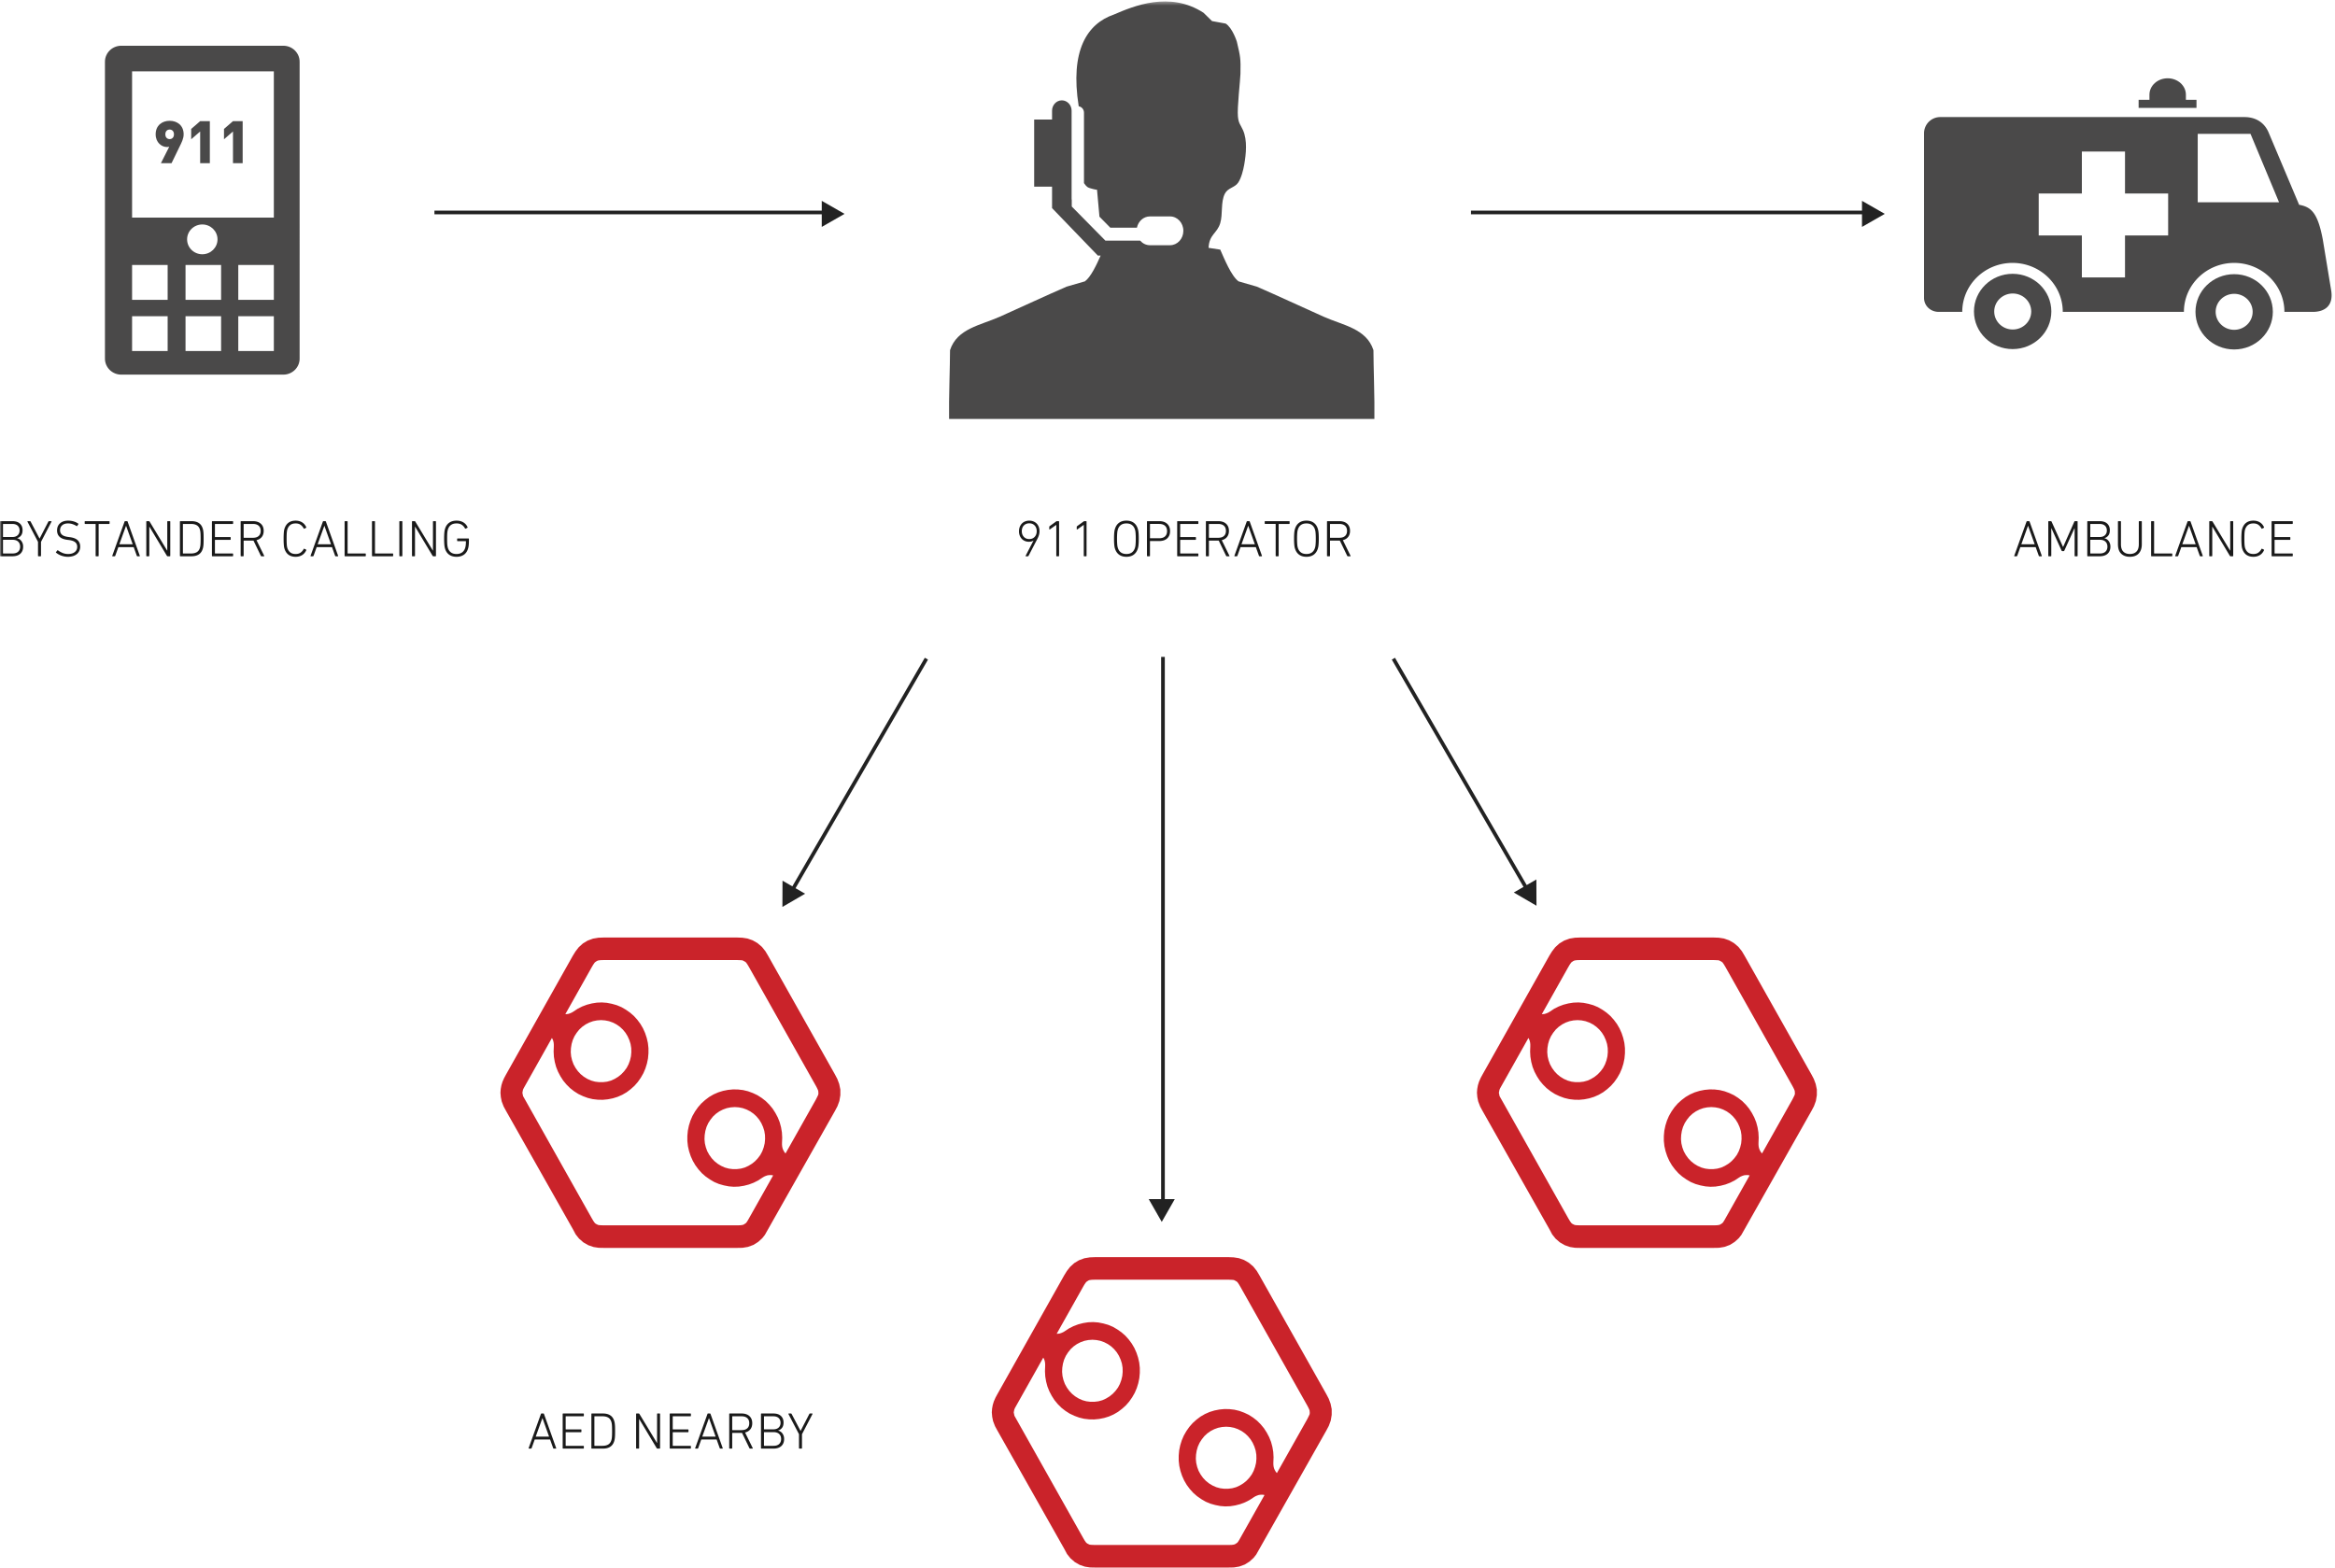 <svg width="633" height="425" viewBox="0 0 633 425" xmlns="http://www.w3.org/2000/svg" xmlns:xlink="http://www.w3.org/1999/xlink"><title>HeartRead_System1</title><defs><path id="a" d="M0 .391h632.08V425H0"/><path id="c" d="M0 .391h632.08V425H0V.391z"/></defs><g fill="none" fill-rule="evenodd"><g><g><g><path d="M579.764 29.246v-2.187h2.935v-1.384c0-2.461 2.21-4.45 4.944-4.45 2.728 0 4.936 1.99 4.936 4.45v1.384h2.873v2.187h-15.688zM605.668 74.334c-5.794 0-10.49 4.57-10.49 10.206 0 5.638 4.696 10.208 10.49 10.208 5.79 0 10.48-4.57 10.48-10.208 0-5.637-4.69-10.206-10.48-10.206m-.002 15.09c-2.772 0-5.02-2.186-5.02-4.883s2.248-4.88 5.02-4.88c2.768 0 5.013 2.182 5.013 4.88 0 2.697-2.245 4.883-5.013 4.883M545.612 74.236c-5.79 0-10.486 4.572-10.486 10.207 0 5.639 4.696 10.204 10.486 10.204 5.794 0 10.49-4.566 10.49-10.204 0-5.635-4.696-10.207-10.49-10.207m.023 15.1c-2.771 0-5.018-2.183-5.018-4.882 0-2.697 2.247-4.88 5.018-4.88 2.772 0 5.017 2.183 5.017 4.88-.001 2.7-2.245 4.883-5.017 4.883" fill="#4A4949"/><path d="M623.272 55.517c3.131.594 5.01 1.91 6.422 9.434l2.236 13.578c.806 4.419-1.76 6.03-4.959 6.03h-7.685c0-7.321-6.096-13.278-13.618-13.278-7.524 0-13.626 5.958-13.626 13.279h-32.84c0-7.322-6.1-13.28-13.624-13.28-7.528 0-13.626 5.959-13.626 13.28h-6.368c-2.24 0-3.989-1.652-3.989-3.784V36.128a4.387 4.387 0 0 1 4.392-4.386h82.452c3.133 0 5.424 1.513 6.556 4.166l8.277 19.609zm-27.486-19.225v18.547h22.042l-7.732-18.547h-14.31zm-19.714 16.167v-11.38h-11.695v11.38H552.68V63.84h11.697V75.22h11.695V63.84h11.696V52.46h-11.696z" fill="#4A4949"/><g><mask id="b" fill="#fff"><use xlink:href="#a"/></mask><path d="M372.331 94.933c-1.914-5.877-8.25-6.721-13.544-9.085-5.812-2.597-12.258-5.612-18.057-8.131l-4.966-1.436c-1.975-1.44-3.91-6.227-4.967-8.606-1.052-.16-2.105-.32-3.16-.478.163-3.683 2.316-3.881 3.16-6.694.746-2.482.078-5.707 1.26-8.005.82-1.595 2.671-1.606 3.597-2.973.841-1.242 1.393-3.406 1.655-4.926.478-2.778.895-6.58-.35-9.336-.717-1.582-1.169-1.735-1.368-3.657-.243-2.329.65-9.925.685-11.568.09-4.261-.007-4.606-.98-8.757 0 0-1.183-3.761-3.035-4.894l-3.694-.673-2.283-2.241c-9.199-5.996-19.06-1.791-24.343.477-7.22 2.483-11.919 9.724-9.509 24.868.805.12 1.427.845 1.427 1.732v19.1c.314.479.671.879 1.088 1.156.285.189 2.46.766 2.446.608.22 2.442.44 4.885.658 7.328l2.952 2.994h7.205c.357-1.749 1.797-3.06 3.522-3.06h5.461c1.993 0 3.608 1.749 3.608 3.904 0 2.156-1.615 3.904-3.608 3.904h-5.46c-1.04 0-1.972-.477-2.63-1.236h-9.429l-9.127-9.259v-1.89l-.04-.041V30.016c0-1.551-1.187-2.809-2.652-2.809-1.464 0-2.65 1.258-2.65 2.809v2.392h-4.85v18.206h4.85v5.807l12.412 12.872h.757c-1.102 2.496-2.665 5.828-4.257 6.988l-4.966 1.436c-5.799 2.519-12.245 5.534-18.057 8.131-5.293 2.364-11.63 3.208-13.544 9.085 0 3.992-.355 13.42-.258 18.651h115.3c.096-5.231-.259-14.659-.259-18.651" fill="#4A4949" mask="url(#b)"/></g><path d="M76.794 12.4H32.88c-2.446 0-4.43 1.942-4.43 4.34v80.495c0 2.395 1.983 4.338 4.43 4.338h43.916c2.445 0 4.43-1.942 4.43-4.338V16.739c0-2.397-1.984-4.339-4.43-4.339zM45.447 95.173h-9.642v-9.445h9.642v9.445zm0-13.886h-9.642V71.84h9.642v9.446zm14.492 13.885h-9.642v-9.444h9.642v9.445zm0-13.885h-9.642V71.84h9.642v9.446zm-9.22-16.388c0-2.232 1.846-4.04 4.124-4.04 2.278 0 4.123 1.808 4.123 4.04 0 2.231-1.846 4.04-4.123 4.04s-4.123-1.808-4.123-4.04zm23.519 30.273h-9.641v-9.444h9.64v9.445zm0-13.885h-9.641V71.84h9.64v9.446zm0-22.289H35.806V19.346h38.43v39.653z" fill="#4A4949"/><path d="M156.27 334.955l-.046-.077-.002-.004.049.08z" fill="#CA232A"/><path d="M227.499 293.885l-.502-1.347-.656-1.245-18.103-32.144-.739-1.245-.947-1.185-1.21-1.029-1.313-.75-1.396-.488-1.395-.216-1.392-.054h-36.18l-1.422.054-1.474.243-1.472.541-1.289.778-1.131 1.03-.871 1.13-.736 1.19-18.073 32.144-.528.976-.449 1.022-.29.94-.185 1.001-.079 1.029.106 1.212.237 1.163.528 1.374.66 1.212 18.954 33.538-.881-1.394.762 1.272.185.23.006.01.759.95 1.181 1.022 1.316.759 1.422.488 1.395.216 1.369.026h36.18l1.445-.026 1.471-.245 1.477-.54 1.287-.805 1.108-1.002.719-.913 18.988-33.587.686-1.293.524-1.427.261-1.563v-1.543l-.313-1.51zm-5.684 2.93l-.264.562-.396.784-8.203 14.567-.281-.334-.285-.478-.208-.48-.129-.531-.052-.532v-.532l.052-1.411-.079-1.411-.233-1.385-.363-1.357-.519-1.303-.649-1.224-.752-1.171-.882-1.065-.986-.985-1.09-.851-1.167-.745-1.246-.587-1.297-.478-1.323-.32-1.376-.16-1.349-.025-1.375.132-1.349.267-1.297.399-1.271.558-1.194.692-1.09.825-1.038.932-.908 1.037-.804 1.146-.701 1.224-.545 1.276-.415 1.332-.285 1.384-.13 1.41v1.384l.156 1.41.311 1.357.441 1.332.571 1.276.701 1.199.83 1.118.934 1.038 1.038.904 1.142.798 1.193.692 1.272.532 1.323.373 1.349.267 1.349.107 1.375-.055 1.349-.212 1.349-.346 1.272-.48 1.219-.611 1.168-.772.441-.267.493-.213.493-.159.519-.053h.544l.429.087-6.545 11.623-.34.596-.29.452-.207.252-.555.372-.343.135-.633.087-.838.02h-36.18l-.659-.02-.555-.034-.313-.053-.607-.298-.287-.238-.37-.514-.448-.757-18.077-32.144-.55-.974-.186-.914.159-.805.185-.413.392-.697 7.271-12.933.123.208.208.478.13.532.052.532v.534l-.052 1.41.078 1.41.233 1.385.363 1.356.519 1.304.649 1.225.752 1.17.882 1.065.986.984 1.09.853 1.167.744 1.246.587 1.297.479 1.323.318 1.376.16 1.349.027 1.375-.132 1.349-.267 1.297-.4 1.272-.558 1.193-.692 1.09-.825 1.038-.931.908-1.038.804-1.144.701-1.226.545-1.276.415-1.332.285-1.383.13-1.41v-1.385l-.156-1.41-.311-1.358-.441-1.33-.571-1.277-.701-1.198-.83-1.118-.934-1.038-1.038-.904-1.142-.8-1.193-.692-1.271-.531-1.323-.373-1.35-.267-1.349-.106-1.375.053-1.349.214-1.349.346-1.272.478-1.219.613-1.168.772-.441.265-.493.214-.493.16-.519.053h-.245l7.166-12.747.343-.589.317-.46.184-.244.551-.378.34-.135.633-.082.871-.026h36.18l.653.026.554.027.29.055.608.325.29.216.363.514.448.751 18.103 32.151.317.596.237.514.106.291.053.67-.053.386zm-14.411 12.04l-.103 1.118-.26 1.091-.389 1.065-.519.984-.675.906-.752.798-.856.692-.96.585-.986.454-1.064.291-1.09.134h-1.116l-1.063-.134-1.064-.291-1.012-.454-.96-.584-.856-.692-.753-.8-.648-.904-.545-.984-.389-1.065-.26-1.091-.103-1.118.052-1.118.181-1.118.311-1.065.468-1.038.596-.93.701-.88.804-.745.908-.638.986-.506 1.038-.373 1.064-.212 1.116-.08 1.089.08 1.064.212 1.038.373.986.506.908.638.804.745.727.88.571.93.466 1.038.338 1.065.181 1.118.026 1.118zm-52.678-23.576l.052-1.118.181-1.118.312-1.064.467-1.037.597-.933.7-.877.804-.745.909-.64.985-.505 1.038-.373 1.064-.213 1.116-.08 1.09.08 1.063.214 1.038.373.986.505.908.639.805.745.726.877.571.933.467 1.037.337 1.065.182 1.118.025 1.118-.103 1.118-.26 1.09-.389 1.065-.519.985-.674.904-.753.8-.856.69-.96.587-.986.452-1.064.293-1.089.132h-1.116l-1.064-.132-1.064-.293-1.012-.452-.96-.587-.856-.69-.752-.8-.649-.904-.545-.986-.389-1.064-.259-1.09-.104-1.119zM360.7 380.546l-.503-1.347-.656-1.245-18.103-32.144-.739-1.245-.947-1.184-1.21-1.029-1.313-.751-1.396-.487-1.395-.217-1.392-.054h-36.18l-1.422.054-1.474.243-1.472.542-1.289.778-1.13 1.029-.872 1.13-.736 1.191-18.073 32.144-.528.975-.449 1.022-.29.941-.185 1.001-.079 1.028.106 1.212.237 1.164.528 1.373.66 1.212 18.954 33.538-.88-1.394.761 1.272.185.23.006.011.76.95 1.18 1.022 1.316.758 1.422.488 1.395.216 1.37.027h36.18l1.444-.027 1.471-.244 1.477-.541 1.287-.805 1.108-1.002.72-.913 18.987-33.586.686-1.293.524-1.427.261-1.564v-1.543l-.313-1.509zm-5.685 2.93l-.264.562-.396.785-8.203 14.566-.28-.333-.286-.479-.208-.479-.129-.532-.052-.532v-.532l.052-1.411-.079-1.411-.233-1.384-.363-1.357-.519-1.304-.649-1.224-.752-1.171-.882-1.065-.986-.984-1.09-.852-1.167-.745-1.246-.586-1.297-.479-1.323-.319-1.376-.16-1.349-.026-1.375.133-1.349.266-1.297.399-1.27.559-1.195.692-1.09.825-1.038.931-.908 1.038-.804 1.145-.7 1.224-.546 1.277-.415 1.331-.285 1.384-.13 1.411v1.383l.156 1.411.311 1.357.441 1.331.571 1.277.701 1.198.83 1.118.934 1.038 1.038.905 1.142.798 1.193.692 1.272.532 1.323.373 1.35.266 1.348.107 1.375-.054 1.35-.213 1.348-.346 1.272-.479 1.22-.612 1.167-.772.441-.266.493-.213.493-.159.52-.054h.543l.43.088-6.546 11.622-.34.596-.29.453-.207.251-.555.372-.343.135-.633.088-.838.02h-36.18l-.659-.02-.555-.034-.313-.054-.607-.297-.287-.238-.37-.514-.448-.758-18.077-32.144-.55-.974-.186-.914.16-.805.184-.413.392-.697 7.271-12.932.123.207.208.479.13.532.052.532v.533l-.052 1.41.078 1.411.233 1.384.363 1.357.52 1.304.648 1.224.752 1.171.882 1.065.986.984 1.09.852 1.167.745 1.246.586 1.297.479 1.323.319 1.376.16 1.35.027 1.374-.133 1.35-.267 1.296-.399 1.272-.559 1.193-.692 1.09-.825 1.038-.931.908-1.038.804-1.144.701-1.225.545-1.277.415-1.331.285-1.384.13-1.41v-1.384l-.156-1.411-.31-1.357-.442-1.331-.57-1.277-.702-1.198-.83-1.118-.934-1.038-1.038-.904-1.142-.799-1.193-.692-1.27-.532-1.324-.373-1.35-.266-1.349-.106-1.375.053-1.349.213-1.349.346-1.272.479-1.219.612-1.168.772-.44.266-.494.213-.493.16-.519.053h-.245l7.166-12.746.343-.589.317-.46.184-.244.551-.379.34-.135.633-.081.871-.027h36.18l.653.027.554.027.29.054.608.325.29.217.363.514.448.751 18.103 32.151.317.595.237.515.106.291.053.669-.053.386zm-14.41 12.041l-.104 1.118-.26 1.091-.389 1.065-.519.984-.675.905-.752.799-.856.692-.96.585-.986.453-1.064.292-1.09.133h-1.116l-1.063-.133-1.064-.292-1.012-.453-.96-.585-.856-.692-.753-.799-.648-.905-.545-.984-.389-1.065-.26-1.091-.103-1.118.052-1.118.181-1.118.311-1.064.468-1.038.596-.931.701-.879.804-.745.908-.639.986-.505 1.038-.373 1.064-.213 1.116-.08 1.09.08 1.063.213 1.038.373.986.505.908.639.804.745.727.879.571.931.466 1.038.338 1.064.181 1.118.026 1.118zm-52.679-23.576l.052-1.118.181-1.118.312-1.064.467-1.038.597-.932.7-.878.804-.745.91-.639.984-.505 1.038-.373 1.064-.213 1.116-.08 1.09.08 1.063.213 1.038.373.986.505.908.639.805.745.726.878.571.932.467 1.038.337 1.064.182 1.118.025 1.118-.103 1.118-.26 1.091-.389 1.064-.519.985-.674.905-.753.799-.856.691-.96.586-.986.452-1.064.293-1.089.133h-1.116l-1.064-.133-1.064-.293-1.012-.452-.96-.586-.856-.691-.752-.799-.649-.905-.545-.985-.389-1.064-.259-1.091-.104-1.118zM492.218 293.885l-.502-1.347-.656-1.245-18.103-32.144-.74-1.245-.946-1.185-1.21-1.029-1.313-.75-1.396-.488-1.395-.216-1.392-.054h-36.18l-1.422.054-1.474.243-1.472.541-1.29.778-1.13 1.03-.871 1.13-.736 1.19-18.073 32.144-.528.976-.45 1.022-.29.94-.184 1.001-.08 1.029.107 1.212.237 1.163.528 1.374.66 1.212 18.954 33.538-.881-1.394.762 1.272.185.23.006.01.759.95 1.18 1.022 1.317.759 1.422.488 1.395.216 1.369.026h36.18l1.445-.026 1.47-.245 1.478-.54 1.287-.805 1.108-1.002.719-.913 18.988-33.587.686-1.293.524-1.427.26-1.563v-1.543l-.312-1.51zm-5.684 2.93l-.264.562-.396.784-8.203 14.567-.281-.334-.285-.478-.208-.48-.13-.531-.051-.532v-.532l.052-1.411-.08-1.411-.232-1.385-.363-1.357-.52-1.303-.648-1.224-.752-1.171-.882-1.065-.986-.985-1.09-.851-1.167-.745-1.246-.587-1.297-.478-1.323-.32-1.376-.16-1.35-.025-1.374.132-1.35.267-1.296.399-1.271.558-1.194.692-1.09.825-1.038.932-.908 1.037-.804 1.146-.701 1.224-.545 1.276-.415 1.332-.285 1.384-.13 1.41v1.384l.156 1.41.31 1.357.442 1.332.57 1.276.702 1.199.83 1.118.934 1.038 1.038.904 1.142.798 1.193.692 1.272.532 1.323.373 1.349.267 1.349.107 1.375-.055 1.349-.212 1.349-.346 1.272-.48 1.219-.611 1.168-.772.44-.267.494-.213.493-.159.519-.053h.544l.429.087-6.545 11.623-.34.596-.29.452-.207.252-.555.372-.343.135-.633.087-.838.02h-36.18l-.66-.02-.554-.034-.313-.053-.607-.298-.287-.238-.37-.514-.448-.757-18.077-32.144-.55-.974-.186-.914.159-.805.185-.413.392-.697 7.27-12.933.124.208.208.478.13.532.052.532v.534l-.052 1.41.078 1.41.233 1.385.363 1.356.519 1.304.649 1.225.752 1.17.882 1.065.986.984 1.09.853 1.167.744 1.246.587 1.297.479 1.323.318 1.376.16 1.349.027 1.375-.132 1.349-.267 1.297-.4 1.272-.558 1.193-.692 1.09-.825 1.038-.931.908-1.038.804-1.144.7-1.226.546-1.276.415-1.332.285-1.383.13-1.41v-1.385l-.156-1.41-.311-1.358-.441-1.33-.571-1.277-.701-1.198-.83-1.118-.934-1.038-1.038-.904-1.142-.8-1.193-.692-1.271-.531-1.323-.373-1.35-.267-1.35-.106-1.374.053-1.35.214-1.348.346-1.272.478-1.22.613-1.167.772-.441.265-.493.214-.493.16-.52.053h-.244l7.166-12.747.343-.589.317-.46.184-.244.55-.378.34-.135.634-.082.87-.026h36.18l.654.026.554.027.29.055.608.325.29.216.363.514.448.751 18.103 32.151.317.596.237.514.106.291.053.67-.053.386zm-14.411 12.04l-.103 1.118-.26 1.091-.39 1.065-.518.984-.675.906-.752.798-.856.692-.96.585-.986.454-1.064.291-1.09.134h-1.116l-1.063-.134-1.064-.291-1.012-.454-.96-.584-.856-.692-.753-.8-.648-.904-.545-.984-.39-1.065-.26-1.091-.102-1.118.052-1.118.18-1.118.312-1.065.468-1.038.596-.93.7-.88.805-.745.908-.638.986-.506 1.038-.373 1.064-.212 1.116-.08 1.089.08 1.064.212 1.038.373.986.506.908.638.804.745.727.88.57.93.467 1.038.338 1.065.18 1.118.027 1.118zm-52.678-23.576l.052-1.118.18-1.118.313-1.064.467-1.037.597-.933.7-.877.804-.745.909-.64.985-.505 1.038-.373 1.064-.213 1.116-.08 1.09.08 1.063.214 1.038.373.986.505.908.639.805.745.726.877.57.933.468 1.037.337 1.065.182 1.118.025 1.118-.103 1.118-.26 1.09-.39 1.065-.518.985-.674.904-.753.8-.856.69-.96.587-.986.452-1.064.293-1.09.132H427.1l-1.064-.132-1.064-.293-1.012-.452-.96-.587-.856-.69-.752-.8-.65-.904-.544-.986-.39-1.064-.258-1.09-.104-1.119zM419.693 334.753l-.047-.082-.002-.004.049.086z" fill="#CA232A"/><path d="M45.99 35.122c-.64 0-1.168.448-1.168 1.296 0 .849.528 1.297 1.169 1.297.64 0 1.168-.448 1.168-1.297 0-.848-.528-1.296-1.168-1.296m2.705 4.61l-2.193 4.514h-2.881l2.257-4.467c-.224.08-.464.08-.641.08-1.393 0-3.041-1.183-3.041-3.441 0-2.416 1.745-3.665 3.794-3.665s3.793 1.249 3.793 3.665c0 1.169-.56 2.24-1.088 3.314M54.262 44.246V35.65l-2.434 2.114v-2.802l2.434-2.112h2.625v11.396h-2.625zM63.159 44.246V35.65l-2.434 2.114v-2.802l2.434-2.112h2.625v11.396h-2.625z" fill="#4A4949"/><g><mask id="d" fill="#fff"><use xlink:href="#c"/></mask><path d="M.811 149.978c0 .056.028.084.084.084h2.498c.68 0 1.194-.168 1.543-.504.35-.336.524-.784.524-1.344s-.175-1.01-.524-1.35c-.35-.34-.862-.512-1.542-.512H.894c-.055 0-.084.028-.084.084v3.542zm2.513-4.383c.642 0 1.133-.162 1.471-.489.34-.327.51-.75.51-1.274 0-.55-.17-.985-.51-1.302-.338-.318-.83-.476-1.47-.476H.894c-.055 0-.084.028-.084.084v3.373c0 .057.028.084.084.084h2.43zM0 141.438c0-.093.046-.14.14-.14h3.2c.908 0 1.597.221 2.07.664.471.444.708 1.043.708 1.8 0 .588-.133 1.06-.399 1.413a1.994 1.994 0 0 1-1.07.73v.026a1.97 1.97 0 0 1 1.078.666c.157.192.288.42.391.686.103.265.154.572.154.917 0 .821-.252 1.464-.758 1.924-.505.463-1.228.694-2.175.694H.14c-.094 0-.14-.047-.14-.14v-9.24z" fill="#1A1A1A" mask="url(#d)"/></g><path d="M10.446 150.818c-.095 0-.143-.047-.143-.14v-3.766l-2.856-5.46a.094.094 0 0 1 .008-.105c.022-.033.057-.049.104-.049h.546c.094 0 .163.047.21.14l2.395 4.55h.042l2.351-4.55c.047-.093.117-.14.21-.14h.532c.056 0 .093.016.113.05a.109.109 0 0 1 0 .104l-2.843 5.46v3.765c0 .094-.047.141-.142.141h-.527zM18.367 150.959c-.308 0-.615-.031-.924-.092a5.646 5.646 0 0 1-.875-.244 4.644 4.644 0 0 1-1.35-.77c-.076-.066-.08-.131-.014-.197l.336-.42c.064-.074.13-.08.195-.013.318.242.712.466 1.184.672.47.205.986.307 1.547.307.764 0 1.367-.177 1.805-.532.44-.354.66-.826.66-1.414 0-.233-.039-.45-.114-.651a1.374 1.374 0 0 0-.37-.54 2.173 2.173 0 0 0-.7-.405 4.986 4.986 0 0 0-1.1-.252l-.433-.055c-.934-.123-1.624-.398-2.073-.827-.448-.428-.67-.994-.67-1.694 0-.83.271-1.484.818-1.96.546-.476 1.275-.714 2.19-.714.533 0 1.036.072 1.512.217a3.89 3.89 0 0 1 1.204.582c.084.046.094.11.028.195l-.28.434c-.055.066-.12.075-.195.028a5.118 5.118 0 0 0-1.135-.524 3.907 3.907 0 0 0-1.176-.176c-.68 0-1.21.17-1.589.512-.377.34-.567.79-.567 1.35 0 .486.171.882.512 1.19.34.308.917.514 1.728.616l.435.057c.97.13 1.677.412 2.12.846.443.435.665 1.006.665 1.715 0 .402-.073.77-.22 1.107a2.473 2.473 0 0 1-.644.875 2.962 2.962 0 0 1-1.054.574 4.76 4.76 0 0 1-1.456.203M26.07 150.818c-.096 0-.143-.047-.143-.14v-8.54c0-.056-.028-.084-.084-.084H23.1c-.093 0-.14-.047-.14-.14v-.476c0-.093.047-.14.14-.14h6.468c.093 0 .14.047.14.14v.476c0 .093-.047.14-.14.14h-2.744c-.056 0-.084.028-.084.084v8.54c0 .093-.047.14-.143.14h-.527zM35.978 147.57l-1.784-4.984h-.041l-1.8 4.984h3.625zm-2.218-6.132c.03-.093.084-.139.169-.139h.502c.085 0 .14.046.168.14l3.299 9.238c.026.094-.006.141-.098.141h-.536c-.1 0-.16-.047-.18-.14l-.84-2.338h-4.155l-.841 2.337c-.039.094-.098.141-.18.141h-.537c-.092 0-.123-.047-.096-.14l3.326-9.24zM39.662 141.438c0-.093.047-.14.142-.14h.526c.113 0 .194.047.241.14l4.733 7.825h.042v-7.825c0-.093.047-.14.142-.14h.528c.094 0 .141.047.141.14v9.24c0 .093-.046.14-.14.14h-.545a.265.265 0 0 1-.239-.14l-4.704-7.84h-.055v7.84c0 .093-.048.14-.143.14h-.527c-.095 0-.142-.047-.142-.14v-9.24zM49.587 149.978c0 .056.028.084.084.084h2.122c.614 0 1.12-.114 1.522-.344.399-.228.683-.594.85-1.098a3.84 3.84 0 0 0 .099-.365c.027-.13.05-.29.069-.482.019-.19.032-.425.042-.7.009-.275.014-.614.014-1.015 0-.4-.005-.74-.014-1.016-.01-.275-.023-.507-.042-.699a4.529 4.529 0 0 0-.07-.483 3.817 3.817 0 0 0-.097-.364c-.168-.504-.452-.87-.851-1.099-.401-.229-.908-.343-1.522-.343H49.67c-.056 0-.084.028-.084.084v7.84zm-.812-8.54c0-.093.046-.14.14-.14h2.983c1.604 0 2.617.644 3.037 1.932.047.14.087.285.119.434.033.15.06.33.084.54.023.21.04.463.049.762.009.3.014.662.014 1.092 0 .44-.005.805-.014 1.1a9.86 9.86 0 0 1-.05.756 5.462 5.462 0 0 1-.083.538 4.01 4.01 0 0 1-.12.434c-.42 1.287-1.432 1.932-3.036 1.932h-2.983c-.094 0-.14-.047-.14-.14v-9.24zM57.455 141.438c0-.093.047-.14.142-.14h5.458c.092 0 .14.047.14.14v.476c0 .093-.048.14-.14.14h-4.704c-.056 0-.084.028-.084.084v3.388c0 .056.028.084.084.084h4.045c.094 0 .141.047.141.14v.476c0 .094-.047.14-.14.14H58.35c-.056 0-.084.028-.084.084v3.528c0 .056.028.084.084.084h4.704c.092 0 .14.047.14.14v.475c0 .094-.048.141-.14.141h-5.458c-.095 0-.142-.047-.142-.14v-9.24zM68.564 145.806c.679 0 1.2-.16 1.562-.483.364-.322.544-.787.544-1.394 0-.597-.18-1.059-.544-1.385-.363-.327-.883-.49-1.563-.49h-2.428c-.056 0-.085.027-.085.084v3.584c0 .056.03.084.085.084h2.428zm2.32 5.012c-.076 0-.133-.042-.171-.126l-1.996-4.13H66.135c-.056 0-.085.027-.085.084v4.031c0 .094-.047.141-.141.141h-.529c-.093 0-.14-.047-.14-.14v-9.24c0-.093.046-.14.139-.14h3.2c.907 0 1.618.233 2.132.7.514.466.772 1.111.772 1.931 0 .664-.17 1.212-.511 1.646-.341.434-.819.725-1.434.875l2.07 4.213c.028.047.035.084.021.113-.013.028-.044.042-.09.042h-.656zM77.139 148.83a4.154 4.154 0 0 1-.182-.937 19.208 19.208 0 0 1-.05-.764 23.004 23.004 0 0 1-.02-1.07c0-.42.007-.778.02-1.072.015-.294.03-.548.05-.762a4.146 4.146 0 0 1 .182-.94c.242-.717.616-1.252 1.12-1.601.504-.35 1.134-.526 1.89-.526.653 0 1.227.147 1.72.442.497.293.879.734 1.15 1.322.037.084.023.145-.042.182l-.462.224c-.075.047-.136.028-.182-.056a2.741 2.741 0 0 0-.847-.987c-.35-.247-.796-.371-1.337-.371-.588 0-1.062.133-1.421.399-.36.267-.633.66-.82 1.183a4.43 4.43 0 0 0-.083.336 4.51 4.51 0 0 0-.07.49c-.02.196-.033.434-.042.714-.01.28-.014.62-.014 1.023 0 .4.004.742.014 1.02.009.28.023.519.042.716.019.195.042.359.07.489.028.13.056.243.084.336.186.522.459.917.819 1.183.359.266.833.399 1.42.399.542 0 .988-.124 1.338-.37.35-.248.632-.576.847-.988.046-.084.107-.102.182-.055l.462.223c.065.038.079.098.042.182-.271.588-.653 1.029-1.15 1.323-.493.294-1.067.442-1.72.442-.756 0-1.386-.176-1.89-.525-.504-.35-.878-.885-1.12-1.604M89.738 147.57l-1.784-4.984h-.042l-1.8 4.984h3.626zm-2.218-6.132c.03-.093.084-.139.168-.139h.503c.084 0 .14.046.167.14l3.3 9.238c.026.094-.006.141-.098.141h-.537c-.1 0-.16-.047-.179-.14l-.84-2.338h-4.156l-.84 2.337c-.039.094-.098.141-.18.141h-.537c-.093 0-.124-.047-.097-.14l3.326-9.24zM93.42 141.438c0-.093.048-.14.143-.14h.527c.095 0 .143.047.143.14v8.54c0 .056.028.084.084.084h4.704c.092 0 .139.047.139.14v.475c0 .094-.047.141-.14.141h-5.457c-.095 0-.142-.047-.142-.14v-9.24zM100.84 141.438c0-.093.048-.14.143-.14h.527c.095 0 .143.047.143.14v8.54c0 .056.028.084.084.084h4.704c.092 0 .139.047.139.14v.475c0 .094-.047.141-.14.141h-5.457c-.095 0-.142-.047-.142-.14v-9.24zM108.26 141.438c0-.093.048-.14.143-.14h.527c.095 0 .143.047.143.14v9.24c0 .093-.048.14-.143.14h-.527c-.095 0-.142-.047-.142-.14v-9.24zM111.69 141.438c0-.093.047-.14.142-.14h.526c.113 0 .194.047.241.14l4.733 7.825h.042v-7.825c0-.093.047-.14.142-.14h.528c.094 0 .141.047.141.14v9.24c0 .093-.046.14-.14.14h-.545a.265.265 0 0 1-.239-.14l-4.704-7.84h-.055v7.84c0 .093-.048.14-.143.14h-.527c-.095 0-.142-.047-.142-.14v-9.24zM120.665 148.816a4.58 4.58 0 0 1-.189-.937c-.024-.215-.042-.47-.057-.764a22.704 22.704 0 0 1-.021-1.057c0-.41.007-.763.021-1.056.015-.295.033-.549.057-.764.022-.215.05-.395.084-.539.032-.145.067-.278.104-.399.233-.709.614-1.244 1.142-1.603.526-.36 1.182-.539 1.966-.539.392 0 .745.045 1.057.133.313.09.593.213.84.371a2.875 2.875 0 0 1 1.085 1.26c.037.083.018.145-.056.182l-.448.224c-.084.028-.145.01-.182-.056-.243-.438-.546-.774-.91-1.009-.364-.232-.831-.349-1.4-.349-1.195 0-1.969.537-2.323 1.61a4.906 4.906 0 0 0-.162.812c-.023.196-.04.434-.048.714-.01.28-.015.616-.015 1.008s.005.728.015 1.008c.008.28.025.518.048.714a4.957 4.957 0 0 0 .162.811c.354 1.075 1.128 1.611 2.323 1.611.579 0 1.066-.133 1.464-.4.396-.265.683-.66.86-1.182.065-.187.119-.422.161-.706.042-.285.064-.657.064-1.114 0-.056-.029-.084-.084-.084h-2.157c-.093 0-.139-.046-.139-.137v-.453c0-.092.046-.138.139-.138h2.911c.094 0 .141.047.141.14v.572c0 .475-.023.891-.07 1.25a4.5 4.5 0 0 1-.182.858c-.224.707-.603 1.242-1.137 1.606-.533.363-1.183.545-1.95.545-.786 0-1.442-.18-1.97-.539-.53-.36-.911-.895-1.144-1.604M279.017 146.156c.606 0 1.097-.199 1.47-.596.373-.396.56-.912.56-1.547 0-.634-.187-1.148-.56-1.54-.373-.391-.864-.588-1.47-.588-.3 0-.571.052-.82.155a1.847 1.847 0 0 0-1.05 1.106 2.453 2.453 0 0 0-.146.867c0 .318.049.608.147.869.098.26.235.487.413.678.178.192.39.339.637.442.248.102.52.154.819.154zm1.162.406l-.028-.014a1.347 1.347 0 0 1-.504.245c-.215.06-.457.091-.728.091-.382 0-.737-.068-1.064-.204a2.456 2.456 0 0 1-.847-.573 2.675 2.675 0 0 1-.56-.889 3.17 3.17 0 0 1-.202-1.163c0-.448.069-.848.209-1.204.14-.354.332-.658.574-.91a2.45 2.45 0 0 1 .875-.58 2.977 2.977 0 0 1 1.113-.203c.4 0 .774.067 1.12.203.345.135.639.326.882.574.243.246.435.548.574.903.14.355.21.752.21 1.189 0 .383-.058.754-.175 1.113-.117.36-.263.704-.441 1.03l-2.366 4.549c-.037.066-.098.099-.182.099h-.518c-.046 0-.077-.015-.091-.043-.014-.027-.012-.056.008-.084l2.14-4.129zM286.353 142.32h-.028l-1.722 1.218c-.038.028-.072.034-.105.02-.034-.013-.048-.049-.048-.104v-.589c0-.084.031-.153.096-.209l1.764-1.274a.318.318 0 0 1 .21-.084h.449c.094 0 .14.046.14.14v9.24c0 .093-.046.14-.14.14h-.476c-.094 0-.14-.047-.14-.14v-8.358zM293.8 142.32h-.027l-1.723 1.218c-.037.028-.072.034-.104.02-.034-.013-.05-.049-.05-.104v-.589c0-.084.033-.153.098-.209l1.764-1.274a.318.318 0 0 1 .21-.084h.448c.094 0 .14.046.14.14v9.24c0 .093-.046.14-.14.14h-.475c-.094 0-.141-.047-.141-.14v-8.358zM307.898 146.058a17.539 17.539 0 0 0-.069-1.709 3.735 3.735 0 0 0-.168-.826c-.356-1.072-1.12-1.61-2.297-1.61-1.185 0-1.955.538-2.31 1.61a8.758 8.758 0 0 0-.09.336 3.426 3.426 0 0 0-.078.49 17.332 17.332 0 0 0-.07 1.71 17.269 17.269 0 0 0 .07 1.707c.02.195.044.358.077.49.033.13.063.241.091.335.355 1.073 1.125 1.61 2.31 1.61 1.177 0 1.941-.537 2.297-1.61a3.708 3.708 0 0 0 .168-.826c.018-.195.034-.434.048-.714.014-.28.021-.61.021-.993m-2.534 4.9c-.783 0-1.435-.183-1.952-.546-.519-.365-.895-.897-1.127-1.596a2.627 2.627 0 0 1-.119-.414 4.987 4.987 0 0 1-.084-.545c-.024-.21-.042-.46-.057-.75a22.186 22.186 0 0 1-.02-1.049c0-.41.006-.762.02-1.05.015-.29.033-.54.057-.75.022-.21.05-.389.084-.539.032-.149.072-.289.12-.42.231-.7.607-1.23 1.126-1.595.517-.365 1.17-.546 1.952-.546.775 0 1.422.181 1.94.546.517.364.893.895 1.126 1.595.037.131.074.271.113.42.037.15.067.33.09.54.024.21.042.46.056.748.015.29.021.64.021 1.051 0 .41-.006.76-.02 1.05-.015.29-.033.538-.057.75a4.448 4.448 0 0 1-.09.544 9.053 9.053 0 0 1-.113.414c-.233.7-.609 1.231-1.127 1.596-.517.363-1.164.545-1.939.545M314.233 145.931c.698 0 1.23-.168 1.599-.504.367-.336.55-.812.55-1.428 0-.616-.183-1.093-.55-1.435-.37-.34-.901-.51-1.6-.51h-2.4c-.056 0-.084.027-.084.083v3.71c0 .057.028.084.084.084h2.4zm-3.155 4.887c-.095 0-.141-.047-.141-.14v-9.24c0-.094.046-.14.139-.14h3.186c.916 0 1.635.24 2.154.721.519.48.779 1.141.779 1.98 0 .84-.26 1.498-.777 1.974-.518.476-1.235.714-2.15.714h-2.436c-.056 0-.084.028-.084.084v3.906c0 .094-.048.141-.142.141h-.528zM319.127 141.437c0-.093.047-.14.142-.14h5.458c.092 0 .14.047.14.14v.477c0 .093-.048.14-.14.14h-4.704c-.056 0-.084.028-.084.083v3.388c0 .057.028.084.084.084h4.045c.094 0 .141.047.141.14v.477c0 .093-.047.14-.14.14h-4.046c-.056 0-.084.028-.084.083v3.53c0 .054.028.083.084.083h4.704c.092 0 .14.047.14.14v.475c0 .094-.048.141-.14.141h-5.458c-.095 0-.142-.047-.142-.14v-9.24zM330.235 145.805c.679 0 1.2-.16 1.562-.483.364-.322.545-.786.545-1.393 0-.597-.181-1.059-.545-1.386-.362-.327-.883-.49-1.562-.49h-2.43c-.054 0-.083.029-.083.084v3.584c0 .056.029.084.084.084h2.429zm2.32 5.013c-.076 0-.132-.043-.171-.127l-1.996-4.129H327.806c-.055 0-.084.027-.084.084v4.032c0 .094-.048.14-.142.14h-.528c-.094 0-.141-.047-.141-.14v-9.24c0-.093.046-.14.139-.14h3.2c.907 0 1.618.233 2.132.7.515.466.772 1.112.772 1.931 0 .663-.17 1.212-.511 1.645-.341.434-.818.726-1.434.875l2.07 4.214c.029.047.036.084.022.112-.013.029-.045.043-.09.043h-.656zM340.182 147.57l-1.784-4.984h-.042l-1.8 4.984h3.626zm-2.218-6.133c.03-.093.084-.139.168-.139h.503c.084 0 .14.046.167.14l3.3 9.24c.026.093-.006.14-.098.14h-.537c-.1 0-.16-.047-.179-.14l-.84-2.338h-4.156l-.84 2.337c-.039.094-.098.141-.18.141h-.537c-.093 0-.124-.047-.097-.14l3.326-9.24zM345.966 150.818c-.095 0-.142-.047-.142-.14v-8.54c0-.056-.028-.085-.084-.085h-2.744c-.093 0-.14-.046-.14-.139v-.477c0-.093.047-.14.14-.14h6.468c.093 0 .14.047.14.14v.477c0 .093-.047.14-.14.14h-2.744c-.056 0-.084.028-.084.083v8.54c0 .094-.047.141-.143.141h-.527zM356.702 146.058c0-.383-.007-.715-.021-.994-.014-.28-.03-.519-.048-.715a3.735 3.735 0 0 0-.168-.826c-.356-1.072-1.12-1.61-2.297-1.61-1.185 0-1.955.538-2.31 1.61a8.758 8.758 0 0 0-.091.336 3.426 3.426 0 0 0-.077.49 17.332 17.332 0 0 0-.07 1.71 17.269 17.269 0 0 0 .07 1.707c.019.195.044.358.077.49.033.13.063.241.09.335.356 1.073 1.126 1.61 2.31 1.61 1.178 0 1.942-.537 2.298-1.61.027-.094.057-.205.09-.336.033-.13.058-.294.078-.49.018-.195.034-.434.048-.714.014-.28.02-.61.02-.993m-2.533 4.9c-.783 0-1.435-.183-1.952-.546-.52-.365-.895-.897-1.127-1.596a2.627 2.627 0 0 1-.12-.414 4.987 4.987 0 0 1-.083-.545c-.024-.21-.042-.46-.057-.75a22.186 22.186 0 0 1-.021-1.049c0-.41.007-.762.02-1.05.016-.29.034-.54.058-.75.022-.21.05-.389.084-.539.032-.149.072-.289.119-.42.232-.7.608-1.23 1.127-1.595.517-.365 1.169-.546 1.952-.546.775 0 1.422.181 1.939.546.518.364.894.895 1.127 1.595.037.131.074.271.113.42.037.15.067.33.09.54.024.21.042.46.056.748.015.29.02.64.02 1.051 0 .41-.005.76-.02 1.05-.014.29-.032.538-.056.75a4.448 4.448 0 0 1-.09.544 9.053 9.053 0 0 1-.113.414c-.233.7-.61 1.231-1.127 1.596-.517.363-1.164.545-1.94.545M363.065 145.805c.679 0 1.2-.16 1.562-.483.364-.322.545-.786.545-1.393 0-.597-.181-1.059-.545-1.386-.362-.327-.883-.49-1.562-.49h-2.43c-.054 0-.083.029-.083.084v3.584c0 .056.029.084.084.084h2.429zm2.32 5.013c-.076 0-.132-.043-.171-.127l-1.996-4.129H360.636c-.055 0-.084.027-.084.084v4.032c0 .094-.048.14-.142.14h-.528c-.094 0-.141-.047-.141-.14v-9.24c0-.093.046-.14.139-.14h3.2c.907 0 1.618.233 2.132.7.515.466.772 1.112.772 1.931 0 .663-.17 1.212-.511 1.645-.341.434-.818.726-1.434.875l2.07 4.214c.029.047.036.084.022.112-.013.029-.045.043-.09.043h-.656zM551.591 147.57l-1.784-4.984h-.042l-1.8 4.984h3.626zm-2.218-6.133c.03-.093.084-.139.168-.139h.503c.084 0 .14.046.167.14l3.3 9.24c.026.093-.006.14-.098.14h-.537c-.1 0-.16-.047-.179-.14l-.84-2.338H547.7l-.84 2.337c-.039.094-.098.141-.18.141h-.537c-.093 0-.124-.047-.097-.14l3.326-9.24zM555.274 141.437c0-.093.047-.14.142-.14h.54c.104 0 .175.047.214.14l3.086 6.818h.056l3.018-6.818c.038-.093.104-.14.199-.14h.555c.094 0 .14.047.14.14v9.24c0 .094-.046.141-.14.141h-.528c-.095 0-.142-.047-.142-.14v-7.448h-.042l-2.74 6.033a.294.294 0 0 1-.09.12c-.032.023-.085.034-.16.034h-.28a.24.24 0 0 1-.236-.154l-2.738-6.033h-.042v7.447c0 .094-.048.141-.143.141h-.527c-.095 0-.142-.047-.142-.14v-9.24zM566.656 149.978c0 .055.028.084.084.084h2.498c.68 0 1.193-.168 1.543-.504.349-.337.523-.785.523-1.345 0-.559-.174-1.01-.523-1.35-.35-.34-.863-.512-1.543-.512h-2.498c-.056 0-.084.028-.084.084v3.543zm2.513-4.383c.64 0 1.133-.163 1.47-.49.34-.326.51-.75.51-1.273 0-.55-.17-.985-.51-1.303-.337-.317-.83-.476-1.47-.476h-2.43c-.055 0-.083.03-.083.084v3.374c0 .057.028.084.084.084h2.429zm-3.325-4.158c0-.093.046-.14.14-.14h3.199c.909 0 1.598.222 2.07.665.472.444.709 1.043.709 1.8 0 .587-.133 1.06-.4 1.413a1.994 1.994 0 0 1-1.07.73v.026a1.936 1.936 0 0 1 1.078.665c.158.192.289.421.392.687.102.265.154.571.154.916 0 .822-.253 1.464-.758 1.925-.505.462-1.23.694-2.175.694h-3.2c-.093 0-.14-.047-.14-.14v-9.24zM574.972 147.542c0 .905.214 1.575.642 2.009.428.433 1.02.65 1.773.65.763 0 1.358-.217 1.786-.65.43-.434.643-1.104.643-2.01v-6.103c0-.093.048-.14.142-.14h.528c.094 0 .141.047.141.14v6.089c0 .579-.077 1.084-.23 1.513a2.891 2.891 0 0 1-.654 1.07c-.28.286-.619.497-1.016.638-.399.14-.845.21-1.34.21-.982 0-1.766-.28-2.35-.841-.586-.558-.877-1.422-.877-2.59v-6.09c0-.092.047-.14.142-.14h.527c.095 0 .143.048.143.14v6.105zM583.148 141.437c0-.093.047-.14.142-.14h.527c.095 0 .143.047.143.14v8.541c0 .055.028.084.084.084h4.704c.092 0 .139.047.139.14v.475c0 .094-.047.141-.14.141h-5.457c-.095 0-.142-.047-.142-.14v-9.24zM595.229 147.57l-1.784-4.984h-.042l-1.8 4.984h3.626zm-2.218-6.133c.029-.093.084-.139.168-.139h.503c.084 0 .14.046.167.14l3.299 9.24c.027.093-.005.14-.097.14h-.537c-.1 0-.16-.047-.179-.14l-.841-2.338h-4.155l-.841 2.337c-.038.094-.097.141-.179.141h-.537c-.093 0-.124-.047-.097-.14l3.326-9.24zM598.912 141.437c0-.093.047-.14.142-.14h.526c.113 0 .194.047.24.14l4.734 7.826h.042v-7.826c0-.093.047-.14.142-.14h.528c.094 0 .14.047.14.14v9.24c0 .094-.045.141-.14.141h-.544a.265.265 0 0 1-.24-.14l-4.703-7.84h-.055v7.84c0 .093-.048.14-.143.14h-.527c-.095 0-.142-.047-.142-.14v-9.24zM607.872 148.83a4.161 4.161 0 0 1-.182-.937c-.02-.215-.035-.47-.05-.764a23.034 23.034 0 0 1-.02-1.07 19.207 19.207 0 0 1 .07-1.835 4.154 4.154 0 0 1 .182-.94c.242-.717.616-1.251 1.12-1.6.504-.351 1.134-.526 1.89-.526.653 0 1.227.147 1.72.44.497.295.879.736 1.15 1.324.037.084.023.144-.042.18l-.462.226c-.075.047-.136.027-.182-.057a2.738 2.738 0 0 0-.847-.986c-.35-.248-.796-.371-1.337-.371-.588 0-1.062.133-1.421.398-.36.267-.633.66-.82 1.184a4.43 4.43 0 0 0-.083.336 4.474 4.474 0 0 0-.07.49c-.02.196-.033.434-.042.713-.01.28-.014.62-.014 1.024 0 .4.004.74.014 1.02.009.28.023.519.042.715a4.2 4.2 0 0 0 .154.825c.186.523.459.918.819 1.184.359.265.833.398 1.42.398.542 0 .988-.123 1.338-.37.35-.247.632-.576.847-.987.046-.084.107-.103.182-.056l.462.224c.065.037.079.097.042.18-.271.589-.653 1.03-1.15 1.325-.493.293-1.067.44-1.72.44-.756 0-1.386-.174-1.89-.523-.504-.351-.878-.885-1.12-1.604M615.81 141.437c0-.093.046-.14.141-.14h5.458c.092 0 .14.047.14.14v.477c0 .093-.048.14-.14.14h-4.704c-.056 0-.084.028-.084.083v3.388c0 .057.028.084.084.084h4.045c.094 0 .141.047.141.14v.477c0 .093-.047.14-.14.14h-4.046c-.056 0-.084.028-.084.083v3.53c0 .054.028.083.084.083h4.704c.092 0 .14.047.14.14v.475c0 .094-.048.141-.14.141h-5.458c-.095 0-.142-.047-.142-.14v-9.24z" fill="#1A1A1A"/><path d="M315.771 178.105h-1v147h-3.367l3.536 6.18 3.535-6.18h-2.704v-147zM250.708 178.337l-35.91 61.975-2.666-1.538-.028 7.119 6.151-3.584-2.591-1.496 35.91-61.974-.866-.502zM222.771 61.523l6.179-3.536-6.179-3.535v2.653h-105v1h105v3.418zM510.95 57.987l-6.179-3.535v2.653h-106v1h106v3.418l6.179-3.536zM413.878 239.958l-35.706-61.621-.865.502 35.705 61.619-2.635 1.52 6.15 3.585-.027-7.12-2.622 1.515z" fill="#222"/><path d="M148.854 389.504l-1.784-4.983h-.042l-1.8 4.983h3.626zm-2.218-6.131c.029-.094.084-.14.168-.14h.503c.084 0 .14.046.167.14l3.299 9.239c.027.094-.005.14-.097.14h-.537c-.1 0-.16-.046-.179-.14l-.841-2.337h-4.155l-.841 2.337c-.038.094-.097.14-.179.14h-.537c-.093 0-.124-.046-.097-.14l3.326-9.24zM152.537 383.373c0-.094.047-.141.142-.141h5.458c.092 0 .139.047.139.14v.477c0 .092-.047.139-.14.139h-4.703c-.056 0-.084.029-.084.084v3.389c0 .056.028.084.084.084h4.045c.094 0 .14.047.14.14v.475c0 .094-.046.14-.14.14h-4.045c-.056 0-.084.028-.084.085v3.527c0 .057.028.084.084.084h4.704c.092 0 .139.047.139.14v.476c0 .094-.047.14-.14.14h-5.457c-.095 0-.142-.046-.142-.14v-9.24zM161.132 391.912c0 .057.028.084.084.084h2.122c.614 0 1.121-.113 1.522-.343.4-.228.683-.595.851-1.098a3.84 3.84 0 0 0 .098-.365 4.49 4.49 0 0 0 .07-.483c.018-.191.031-.424.041-.7.01-.275.014-.613.014-1.015 0-.4-.005-.74-.014-1.015-.01-.275-.023-.508-.042-.7a4.506 4.506 0 0 0-.069-.482 3.739 3.739 0 0 0-.098-.364c-.168-.505-.452-.871-.85-1.1-.402-.228-.909-.343-1.523-.343h-2.122c-.056 0-.084.028-.084.084v7.84zm-.812-8.54c0-.093.046-.14.14-.14h2.983c1.604 0 2.617.645 3.037 1.932.047.14.087.285.12.435.032.149.06.329.083.538.023.21.04.464.05.763.008.299.013.663.013 1.092 0 .44-.005.805-.014 1.1a9.866 9.866 0 0 1-.049.756 5.44 5.44 0 0 1-.084.539 3.992 3.992 0 0 1-.119.433c-.42 1.288-1.433 1.932-3.037 1.932h-2.983c-.094 0-.14-.046-.14-.14v-9.24zM172.445 383.373c0-.094.047-.141.142-.141h.526c.113 0 .194.047.24.14l4.734 7.826h.042v-7.825c0-.094.047-.141.142-.141h.528c.094 0 .14.047.14.14v9.24c0 .094-.045.14-.14.14h-.544a.265.265 0 0 1-.24-.14l-4.703-7.84h-.055v7.84c0 .094-.048.14-.143.14h-.527c-.095 0-.142-.046-.142-.14v-9.24zM181.558 383.373c0-.094.047-.141.142-.141h5.458c.092 0 .14.047.14.14v.477c0 .092-.048.139-.14.139h-4.704c-.056 0-.084.029-.084.084v3.389c0 .056.028.084.084.084h4.045c.094 0 .141.047.141.14v.475c0 .094-.047.14-.14.14h-4.046c-.056 0-.084.028-.084.085v3.527c0 .057.028.084.084.084h4.704c.092 0 .14.047.14.14v.476c0 .094-.048.14-.14.14H181.7c-.095 0-.142-.046-.142-.14v-9.24zM194.003 389.504l-1.784-4.983h-.042l-1.8 4.983h3.626zm-2.218-6.131c.03-.094.084-.14.168-.14h.503c.084 0 .14.046.167.14l3.3 9.239c.026.094-.006.14-.098.14h-.537c-.1 0-.16-.046-.179-.14l-.84-2.337h-4.156l-.84 2.337c-.039.094-.098.14-.18.14h-.537c-.093 0-.124-.046-.097-.14l3.326-9.24zM201.01 387.74c.68 0 1.2-.16 1.562-.482.364-.323.545-.788.545-1.394 0-.597-.18-1.06-.545-1.386-.362-.326-.883-.49-1.562-.49h-2.429c-.055 0-.084.028-.084.084v3.584c0 .057.03.084.084.084h2.43zm2.32 5.012c-.076 0-.132-.041-.17-.125l-1.997-4.131h-2.582c-.055 0-.084.028-.084.084v4.032c0 .094-.048.14-.142.14h-.528c-.094 0-.14-.046-.14-.14v-9.239c0-.094.045-.141.138-.141h3.2c.907 0 1.618.234 2.132.7.515.467.772 1.111.772 1.932 0 .663-.17 1.212-.51 1.646-.342.433-.819.725-1.435.875l2.071 4.213c.028.046.035.084.021.113-.013.027-.045.041-.09.041h-.656zM207.108 391.912c0 .057.028.084.084.084h2.498c.68 0 1.193-.168 1.543-.504.349-.336.523-.783.523-1.344 0-.56-.174-1.01-.523-1.351-.35-.34-.863-.51-1.543-.51h-2.498c-.056 0-.084.027-.084.084v3.54zm2.513-4.382c.64 0 1.133-.163 1.47-.49.34-.326.51-.751.51-1.274 0-.55-.17-.985-.51-1.301-.337-.318-.83-.477-1.47-.477h-2.43c-.055 0-.083.028-.083.084v3.374c0 .056.028.084.084.084h2.429zm-3.325-4.157c0-.094.046-.141.14-.141h3.199c.909 0 1.598.222 2.07.665.472.444.709 1.043.709 1.799 0 .589-.133 1.06-.4 1.414a1.992 1.992 0 0 1-1.07.728v.028a1.97 1.97 0 0 1 1.078.665c.158.192.289.42.392.686.102.266.154.572.154.918 0 .82-.253 1.463-.758 1.924-.505.462-1.23.693-2.175.693h-3.2c-.093 0-.14-.046-.14-.14v-9.24zM216.743 392.752c-.095 0-.143-.046-.143-.14v-3.765l-2.856-5.46a.095.095 0 0 1 .008-.106c.022-.032.057-.05.104-.05h.546c.094 0 .163.048.21.142l2.395 4.549h.042l2.35-4.55c.048-.093.118-.14.21-.14h.533c.056 0 .093.017.113.049a.11.11 0 0 1 0 .106l-2.843 5.46v3.765c0 .094-.047.14-.142.14h-.527z" fill="#1A1A1A"/></g></g></g></g></svg>